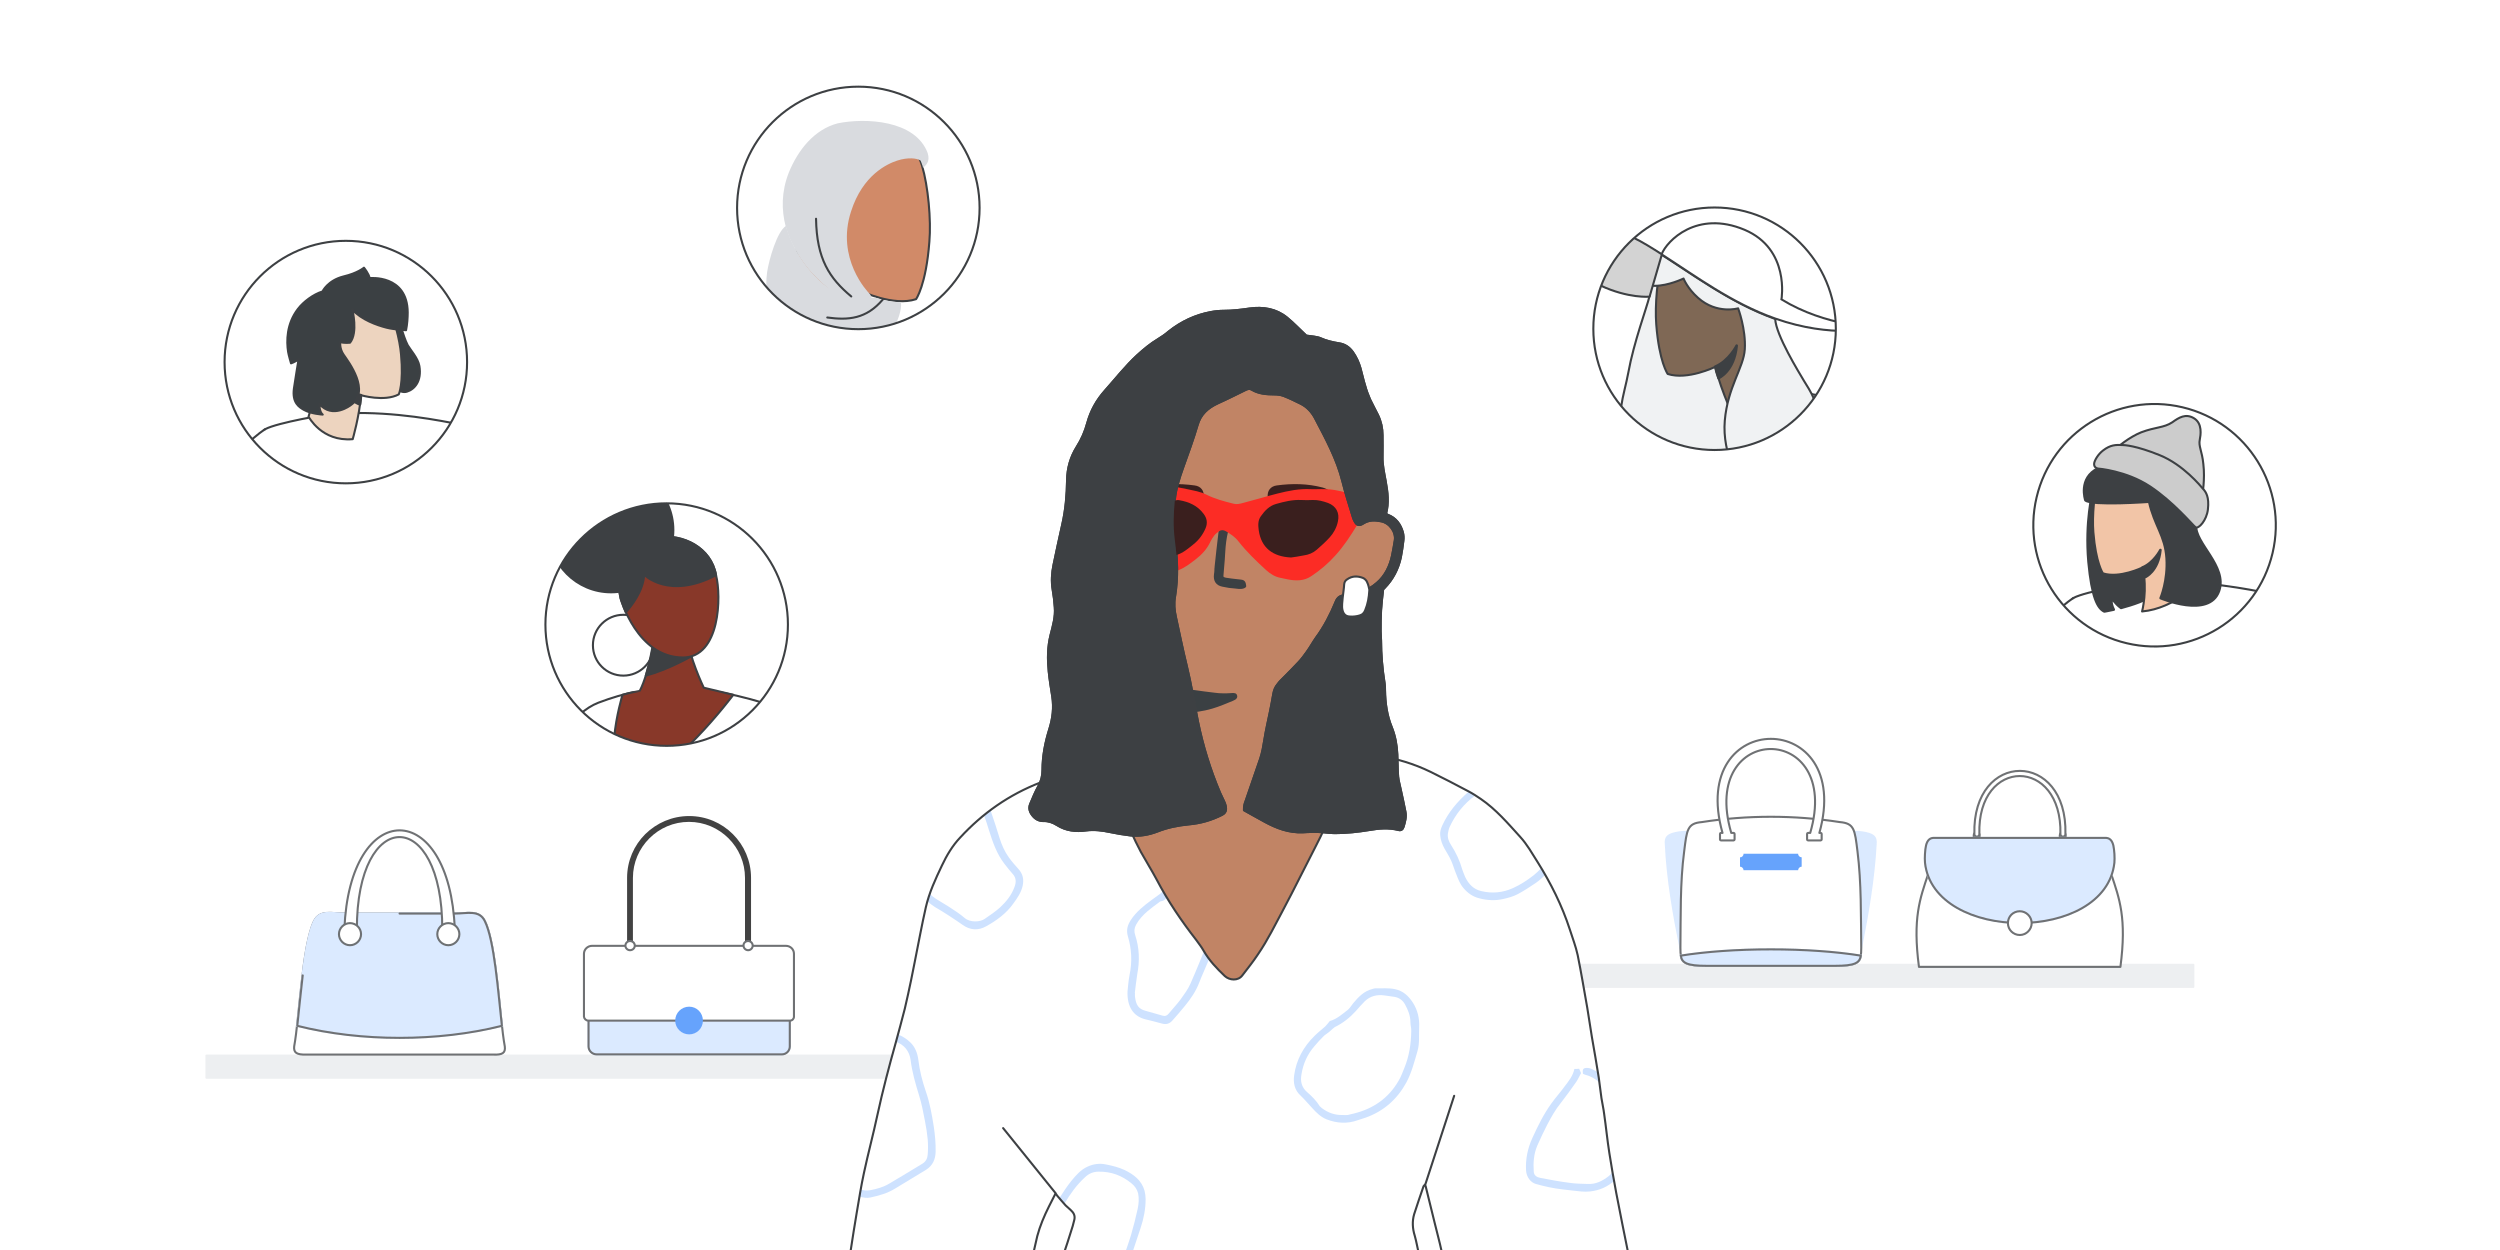 <?xml version="1.0" encoding="utf-8"?>
<!-- Generator: Adobe Illustrator 24.0.0, SVG Export Plug-In . SVG Version: 6.00 Build 0)  -->
<svg version="1.1" id="Layer_1" xmlns="http://www.w3.org/2000/svg" xmlns:xlink="http://www.w3.org/1999/xlink" x="0px" y="0px"
	 viewBox="0 0 1200 600" style="enable-background:new 0 0 1200 600;" xml:space="preserve">
<style type="text/css">
	.st0{fill:#FFFFFF;}
	.st1{opacity:0.74;}
	.st2{fill:#E7E9EC;stroke:#E7E9EC;stroke-linecap:round;stroke-linejoin:round;stroke-miterlimit:10;}
	.st3{fill-rule:evenodd;clip-rule:evenodd;fill:#FFFFFF;stroke:#3D4043;stroke-linecap:round;stroke-linejoin:round;}
	.st4{fill-rule:evenodd;clip-rule:evenodd;fill:#CEE2FF;stroke:#CEE2FF;stroke-miterlimit:10;}
	.st5{fill:none;stroke:#3D4043;stroke-linecap:round;stroke-linejoin:round;}
	
		.st6{fill-rule:evenodd;clip-rule:evenodd;fill:#FFFFFF;stroke:#3B4043;stroke-linecap:round;stroke-linejoin:round;stroke-miterlimit:10;}
	.st7{fill-rule:evenodd;clip-rule:evenodd;fill:#3183FB;}
	.st8{fill:#FFFFFF;stroke:#3D4043;stroke-linecap:round;stroke-linejoin:round;}
	.st9{fill:#CEE2FF;}
	.st10{fill:#C18465;}
	.st11{fill:#3B4043;}
	.st12{fill:#3A1F1E;}
	.st13{fill:#FC2C25;}
	.st14{fill:#3D4043;stroke:#3D4043;stroke-linecap:round;stroke-linejoin:round;stroke-miterlimit:10;}
	.st15{fill:#FFFFFF;stroke:#3D4043;stroke-linecap:round;stroke-miterlimit:10;}
	.st16{clip-path:url(#SVGID_2_);}
	.st17{fill:#FFFFFF;stroke:#3D4043;stroke-linecap:round;stroke-linejoin:round;stroke-miterlimit:10;}
	.st18{fill:none;stroke:#3D4043;stroke-linecap:round;stroke-linejoin:round;stroke-miterlimit:10;}
	.st19{fill:#3D4043;}
	.st20{fill:#3D4043;stroke:#3D4043;stroke-width:1.245;stroke-linecap:round;stroke-linejoin:round;stroke-miterlimit:10;}
	.st21{fill:#F2C5A7;stroke:#3D4043;stroke-linecap:round;stroke-linejoin:round;stroke-miterlimit:10;}
	.st22{fill:none;stroke:#3D4043;stroke-width:1.245;stroke-linecap:round;stroke-linejoin:round;stroke-miterlimit:10;}
	.st23{fill:#CCCCCC;stroke:#3D4043;stroke-linecap:round;stroke-linejoin:round;stroke-miterlimit:10;}
	.st24{clip-path:url(#SVGID_4_);}
	.st25{fill:#F0F2F3;}
	.st26{fill:#7F6855;stroke:#3D4043;stroke-linecap:round;stroke-linejoin:round;stroke-miterlimit:10;}
	.st27{fill:#D3D3D3;stroke:#3D4043;stroke-linecap:round;stroke-linejoin:round;stroke-miterlimit:10;}
	.st28{clip-path:url(#SVGID_6_);}
	.st29{fill:#EDD4BF;stroke:#3D4043;stroke-linecap:round;stroke-linejoin:round;stroke-miterlimit:10;}
	.st30{clip-path:url(#SVGID_8_);}
	.st31{fill:#D18A68;stroke:#3D4043;stroke-linecap:round;stroke-linejoin:round;stroke-miterlimit:10;}
	.st32{fill:#D9DBDF;}
	.st33{clip-path:url(#SVGID_10_);}
	.st34{fill:#883829;stroke:#3D4043;stroke-linecap:round;stroke-linejoin:round;stroke-miterlimit:10;}
</style>
<g>
	<rect x="-17.5" y="-12.5" class="st0" width="1235" height="625"/>
	<g class="st1">
		<rect x="99.1" y="506.7" class="st2" width="345.4" height="10.6"/>
		<g>
			<path class="st3" d="M146.9,506.2c14.9,0,29.9,0,44.9,0c14.9,0,29.9,0,44.9,0c4.5,0.2,6-0.8,5.6-3.9c-2.5-13.5-3.9-48.8-9.6-60.2
				c-2.7-5.5-8.4-3.6-14.2-3.6c-8.8,0-16.4,0-26.7,0s-17.8,0-26.7,0c-5.9,0-11.5-1.9-14.3,3.6c-5.7,11.4-7.1,46.7-9.6,60.2
				C140.9,505.3,142.4,506.3,146.9,506.2L146.9,506.2z"/>
			<path class="st4" d="M240.9,492.4c-1.8-16.3-3.6-41.1-8.2-50.3c-2.7-5.5-8.4-3.6-14.2-3.6c-8.8,0-16.4,0-26.7,0s-17.8,0-26.7,0
				c-5.9,0-11.5-1.9-14.3,3.6c-4.6,9.2-6.4,34-8.2,50.3C173.2,500.1,210.3,500.1,240.9,492.4L240.9,492.4z"/>
			<path class="st5" d="M145.3,468.2c-1,8.3-1.8,17.1-2.6,24.2c30.5,7.7,67.7,7.7,98.2,0l0,0c-1.8-16.3-3.6-41.1-8.2-50.3
				c-2.7-5.5-8.4-3.6-14.2-3.6c-8.8,0-16.4,0-26.7,0"/>
			<path class="st3" d="M171.3,446.2c-2,0-4,0-6,0c2.4-63.5,50.6-63.5,53,0c-2,0-4,0-6,0C212.4,387,171.1,387,171.3,446.2
				L171.3,446.2z"/>
			<path class="st6" d="M168,443.1c2.9,0,5.3,2.4,5.3,5.3s-2.4,5.3-5.3,5.3s-5.3-2.4-5.3-5.3S165.1,443.1,168,443.1L168,443.1z"/>
			<path class="st6" d="M215.2,443.1c2.9,0,5.3,2.4,5.3,5.3s-2.4,5.3-5.3,5.3c-2.9,0-5.3-2.4-5.3-5.3S212.3,443.1,215.2,443.1
				L215.2,443.1z"/>
		</g>
		<g>
			<path class="st4" d="M282.5,459h96.6v43.3c0,2.1-1.7,3.8-3.8,3.8h-88.9c-2.1,0-3.9-1.7-3.9-3.8L282.5,459L282.5,459z"/>
			<path class="st5" d="M282.5,459h96.6v43.3c0,2.1-1.7,3.8-3.8,3.8h-88.9c-2.1,0-3.9-1.7-3.9-3.8L282.5,459L282.5,459z"/>
			<path class="st3" d="M282.4,489.9h96.8c1.1,0,1.9-0.9,1.9-1.9v-30.2c0-2.1-1.7-3.8-3.9-3.8h-93c-2.1,0-3.9,1.7-3.9,3.8V488
				C280.4,489,281.3,489.9,282.4,489.9L282.4,489.9z"/>
			<path class="st7" d="M330.8,483.2c3.7,0,6.6,3,6.6,6.7s-3,6.6-6.6,6.6c-3.7,0-6.7-3-6.7-6.6C324.1,486.2,327.1,483.2,330.8,483.2
				L330.8,483.2z"/>
			<path d="M330.8,391.7c8.2,0,15.6,3.3,21,8.7c5.4,5.4,8.7,12.8,8.7,21v32.5h-2.9v-32.5c0-7.4-3-14.1-7.9-19s-11.6-7.9-19-7.9
				s-14.1,3-19,7.9s-7.9,11.6-7.9,19v32.5H301v-32.5c0-8.2,3.3-15.6,8.7-21C315.2,395,322.6,391.7,330.8,391.7L330.8,391.7z"/>
			<path class="st6" d="M302.4,451.7c1.3,0,2.3,1,2.3,2.2s-1,2.2-2.3,2.2c-1.2,0-2.2-1-2.2-2.2C300.2,452.7,301.2,451.7,302.4,451.7
				L302.4,451.7z"/>
			<path class="st6" d="M359.1,451.7c1.2,0,2.2,1,2.2,2.2s-1,2.2-2.2,2.2s-2.2-1-2.2-2.2C356.8,452.7,357.8,451.7,359.1,451.7
				L359.1,451.7z"/>
		</g>
	</g>
	<g class="st1">
		<rect x="750.6" y="463.1" class="st2" width="302.2" height="10.6"/>
		<g>
			<path class="st4" d="M809.9,399.3c-2.7,0-5.1,0.3-7.2,1c-2.2,0.8-3.4,1.7-3.1,4.9c0.8,16.8,3.7,33.3,7,49.8
				c2.3-3.2,4.5-6.4,6.8-9.6C812.2,430,811.1,414.6,809.9,399.3L809.9,399.3z"/>
			<path class="st4" d="M890,399.3c2.7,0,5.1,0.3,7.2,1c2.2,0.8,3.4,1.7,3.1,4.9c-0.9,16.8-3.8,33.3-7,49.8
				c-2.3-3.2-4.5-6.4-6.8-9.6C887.7,430,888.9,414.6,890,399.3L890,399.3z"/>
			<path class="st3" d="M850,463.6L850,463.6h30.7c12.7,0,12.6-2.4,12.7-8.6c-0.2-15.5,0.1-31.1-1.8-46.3
				c-1.3-10.5-1.5-13.5-8.5-14.1c-21.8-3.4-44.4-3.4-66.2,0c-7,0.6-7.2,3.6-8.5,14.1c-2,15.2-1.6,30.8-1.8,46.3
				c0.1,6.2,0,8.6,12.7,8.6H850z"/>
			<path class="st4" d="M850,463.6L850,463.6h30.7c9.8,0,11.9-1.4,12.5-4.9c-11.9-1.9-26.9-3-43.2-3s-31.3,1.1-43.2,3
				c0.5,3.5,2.8,4.9,12.5,4.9H850z"/>
			<path class="st5" d="M850,463.6L850,463.6h30.7c9.8,0,11.9-1.4,12.5-4.9c-11.9-1.9-26.9-3-43.2-3s-31.3,1.1-43.2,3
				c0.5,3.5,2.8,4.9,12.5,4.9H850z"/>
			<path class="st3" d="M868.9,399.8h-1.1c-0.2,0-0.4,0.2-0.4,0.4v2.8c0,0.2,0.2,0.4,0.4,0.4h6.2c0.2,0,0.4-0.2,0.4-0.4v-2.8
				c0-0.2-0.2-0.4-0.4-0.4h-0.7c16.8-60.2-63.4-60.2-46.5,0H826c-0.2,0-0.4,0.2-0.4,0.4v2.8c0,0.2,0.2,0.4,0.4,0.4h6.2
				c0.2,0,0.4-0.2,0.4-0.4v-2.8c0-0.2-0.2-0.4-0.4-0.4H831C815.3,346.1,884.6,346.1,868.9,399.8L868.9,399.8z"/>
			<path class="st7" d="M836.9,409.8h26.2c0,1,0.8,1.7,1.7,1.7v4.5c-0.9,0-1.7,0.8-1.7,1.7h-26.2c0-0.9-0.8-1.7-1.7-1.7v-4.5
				C836.1,411.6,836.9,410.8,836.9,409.8L836.9,409.8z"/>
		</g>
		<g>
			<path class="st8" d="M948.8,399.5c-0.4,0-0.7,0.1-1,0.4s-0.4,0.6-0.4,1v4.7c0,0.4,0.1,0.7,0.4,1c0.3,0.2,0.6,0.4,1,0.4
				s0.7-0.2,1-0.4c0.3-0.2,0.4-0.6,0.4-1v-4.7c0-0.4-0.1-0.7-0.4-1l0,0C949.6,399.7,949.2,399.5,948.8,399.5L948.8,399.5z"/>
			<path class="st8" d="M990.1,399.5c0.4,0,0.7,0.1,1,0.4s0.4,0.6,0.4,1v4.7c0,0.4-0.1,0.7-0.4,1c-0.2,0.2-0.6,0.4-1,0.4
				s-0.7-0.2-1-0.4c-0.2-0.2-0.4-0.6-0.4-1v-4.7c0-0.4,0.2-0.7,0.4-1l0,0C989.3,399.7,989.7,399.5,990.1,399.5L990.1,399.5z"/>
			<path class="st8" d="M989,400.4c0,0.6,0.5,1.2,1.2,1.2c0.6,0,1.2-0.5,1.2-1.2c1.1-40.5-44.8-40.5-43.7,0c0,0.7,0.6,1.2,1.2,1.2
				c0.7,0,1.2-0.6,1.2-1.2C949,363.2,989.9,363.2,989,400.4L989,400.4z"/>
			<path class="st3" d="M1013.4,419.6c3.9,11.7,7.5,21.1,4.4,44.5c-32.2,0-64.5,0-96.7,0c-3.1-23.4,0.5-32.8,4.4-44.5
				C939.7,446.1,1000.4,446.2,1013.4,419.6L1013.4,419.6z"/>
			<path class="st4" d="M1010.2,402.2c2.4-0.2,3.6,1.2,4.2,3.6c0.5,2.2,0.7,6,0.5,8.3c-4.2,38.7-86.7,38.5-90.9,0
				c-0.2-2.3,0-6.1,0.5-8.3c0.6-2.4,1.8-3.8,4.2-3.6C955.9,402.2,983.1,402.2,1010.2,402.2L1010.2,402.2z"/>
			<path class="st5" d="M1010.2,402.2c2.4-0.2,3.6,1.2,4.2,3.6c0.5,2.2,0.7,6,0.5,8.3c-4.2,38.7-86.7,38.5-90.9,0
				c-0.2-2.3,0-6.1,0.5-8.3c0.6-2.4,1.8-3.8,4.2-3.6C955.9,402.2,983.1,402.2,1010.2,402.2L1010.2,402.2z"/>
			<path class="st3" d="M969.5,437.4c3.1,0,5.7,2.6,5.7,5.7s-2.6,5.7-5.7,5.7s-5.7-2.5-5.7-5.7S966.3,437.4,969.5,437.4L969.5,437.4
				z"/>
		</g>
	</g>
	<g>
		<g>
			<path class="st0" d="M491.8,647.8c3.7-9.2,7.2-18.4,11.5-27.4c4.9-10.3,8.2-21.1,11.6-31.9c0.3-0.9,0.4-1.8,0.7-2.7
				c0.5-1.7,0.1-3.2-1.1-4.4c-0.9-1-2-1.8-3-2.8c-1.3-1.4-2.6-3-3.9-4.5c-0.3-0.3-0.5-0.7-0.9-1.3c-1.1,2.2-2.2,4.3-3.2,6.3
				c-2.3,4.6-4.3,9.3-5.6,14.2c-1.1,4.4-2,8.9-2.9,13.4c-0.5,2.4-0.8,4.8-1.4,7.2c-0.4,1.8-1,2.2-2.8,2.5c-1.4,0.2-2.9,0.4-4.3,0.3
				c-1.8,0-3.6-0.3-5.5-0.3c-6.4,0-12.7-1-18.9-2.6c-5-1.3-10-2.7-15-4c-6.2-1.6-12.5-3-18.8-3.3c-6.5-0.3-13.1-1-19.4,1.1
				c-1.4-1.1-1.6-1.1-1.4-2.4c0.2-1.8,0.6-3.6,0.9-5.4c0.9-5.8,1.8-11.7,2.8-17.5c1.1-6.4,2.1-12.9,3.5-19.3c2-9.4,4.5-18.6,6.5-28
				c2.5-11.5,5.5-22.9,8.7-34.3c1.5-5.5,3-11,4.4-16.5c1.1-4.5,2-9,3-13.6c0.6-2.8,1.1-5.7,1.7-8.5c1.8-8.9,3.4-17.8,5.4-26.6
				c1.6-7,4.6-13.5,7.7-20c2.3-4.9,5.1-9.6,8.8-13.5c10.8-11.7,23.5-20.6,38.5-26.4c3.5-1.3,7.1-2.1,10.9-2.2c2-0.1,4.1-0.5,6.1-0.5
				c3.9-0.2,7.8-0.4,11.6-0.3c2.3,0.1,4.5,0.9,5.9,2.9c1,1.4,1.8,3,2.5,4.6c0.8,1.6,1.4,3.4,2.3,4.9c1.6,2.6,3.4,5,5,7.6
				c5.7,9.3,11.3,18.6,16.9,27.9c1,1.7,2,3.4,3.2,5c5.9,7.9,11.5,15.9,17.8,23.4c3.4,4,6.4,8.5,9.5,12.8c1.4,1.9,2.8,3.8,4.5,5.5
				c0.5-0.6,0.9-1.1,1.3-1.5c3.8-5.1,6.7-10.7,9.8-16.2c2.8-5,5.4-10,8.2-15c3.2-5.8,6.4-11.6,9.6-17.4c2.4-4.5,4.7-9,7-13.6
				c2.8-5.7,5.4-11.6,8.4-17.2c3.8-7.4,7.8-14.6,11.8-21.9c1.3-2.3,2.4-2.9,5.1-2.5c1.6,0.2,3.1,0.6,4.7,0.8
				c8.8,1.4,17.2,3.9,25.2,7.8c6.1,3,12.1,6.1,18.1,9.3c2.1,1.1,4.1,2.4,6,3.7c7.3,5,13,11.7,18.9,18.2c3.3,3.6,5.7,7.9,8.3,12
				c6.4,10.2,11.8,21,15.5,32.4c1.3,4.1,2.9,8.2,3.8,12.4c1.7,8.4,3.1,16.9,4.6,25.3c0.8,4.6,1.4,9.3,2.2,13.9
				c1.1,6.5,2.3,13,3.3,19.5c0.5,3.3,0.8,6.6,1.3,9.9c0.4,2.6,1,5.1,1.3,7.6c0.9,6.2,1.5,12.5,2.5,18.8c1,6.4,2.1,12.7,3.3,19.1
				c1.9,9.9,3.9,19.8,5.9,29.7c0.7,3.5,1.5,7,2.2,10.5s-0.8,5-4.2,4.1c-2.4-0.6-4.8-1.4-7.2-2.2c-2.4-0.7-4.9-0.9-7.4-0.3
				c-3,0.7-6.1,1.4-9.1,1.9c-6.5,0.9-12.9,2.3-19.2,3.9c-3.7,0.9-7.4,1.6-11.3,1.7c-2,0-4.1,0.3-6.1,0.5c-5.4,0.7-10.8,1.5-16.3,2.1
				c-3.3,0.4-5.6-1.1-6.8-4.2c-0.4-1.1-0.8-2.3-1-3.5c-1.1-5.4-2.1-10.7-3.3-16.1c-1-4.7-2.3-9.3-3.4-13.9
				c-1.4-5.8-2.9-11.7-4.3-17.5c0-0.2-0.2-0.3-0.4-0.6c-0.2,0.3-0.5,0.5-0.6,0.7c-1.5,4.5-3.1,8.9-4.5,13.4c-1,3.4-0.8,6.9,0.3,10.4
				c0.4,1.4,0.7,2.8,1,4.2c1.4,6.5,2.6,12.9,4.9,19.2c2.5,6.6,4.6,13.4,8.3,19.5c2.6,4.3,4.5,9,5.9,13.8"/>
		</g>
		<g>
			<path class="st9" d="M669.6,474.8c-3.2-0.7-6.4-0.3-9.5-0.4c-0.4,0-0.9,0.2-1.3,0.3c-4.1,1-6.8,3.9-9.3,6.9c-0.8,1-1.5,2.2-2.4,3
				c-2.8,2.2-5.5,4.6-8.8,5.5c-0.9,1.1-1.5,1.9-2.2,2.6c-1.7,1.5-3.5,2.9-5.1,4.5c-5.3,5.2-8.8,11.5-9.8,18.9
				c-0.5,3.6,0.1,7.1,3.1,9.8c2,1.9,3.7,4,5.6,6c2,2.2,4.1,4.3,6.9,5.4c4.9,1.9,9.9,2.2,14.9,0.4c1.2-0.4,2.5-0.8,3.7-1.2
				c8.8-3.1,15.3-8.9,19.7-17c2.5-4.7,3.8-9.9,5.3-15c1.1-3.8,0.6-7.7,0.8-11.5c0.2-4-0.7-8.1-3-11.7
				C676,477.9,673.4,475.6,669.6,474.8z M674.1,512.6c-0.9,2.1-1.6,4.3-2.8,6.2c-4.8,8.3-12.1,13.4-21.5,15.7
				c-1,0.2-1.9,0.5-2.9,0.7c-0.8,0.1-1.7,0-2.5,0c-3.7,0.1-7-1.1-9.9-3.3c-0.4-0.3-0.7-0.6-1-0.9c-1.6-2.6-3.8-4.8-6.1-6.8
				c-2.7-2.3-3.3-5.3-2.7-8.5c0.8-5,2.8-9.6,6.2-13.5c1.4-1.7,2.9-3.3,4.5-4.9c0.7-0.7,1.7-1.2,2.5-1.9c0.6-0.5,1.2-1.1,1.8-1.6
				c0.3-0.3,0.7-0.6,1-0.8c3.9-1.9,7.2-4.5,10.1-7.7c1.4-1.6,2.8-3.2,4.3-4.7c2.6-2.5,5.8-3.3,9.4-2.8c1.6,0.3,3.3,0.4,4.9,0.7
				c2.2,0.4,3.9,1.6,5,3.6c1.5,2.7,2.6,5.5,2.6,8.6c0,1.4,0.5,2.9,0.4,4.3C677.3,501.1,676.4,507,674.1,512.6z"/>
			<path class="st9" d="M761.7,512.6c-1.8,0-2.2,0.7-1.9,2.8c0.4,0.2,0.8,0.4,1.2,0.5c2.7,0.7,4.9,2,6.8,3.8
				c-0.1-0.7-0.2-1.4-0.3-2.1c-0.2-1-0.3-2-0.5-2.9c-0.8-0.5-1.7-1-2.6-1.4C763.5,512.8,762.5,512.6,761.7,512.6z"/>
			<path class="st9" d="M692.3,396.2c-0.7,1.6-1.2,3.1-1,4.8c0.2,2.3,1,4.4,2.1,6.4c1.1,1.9,2.3,3.8,3.2,5.8
				c0.9,2.1,1.5,4.3,2.4,6.4c0.9,2.3,1.7,4.6,3.4,6.6c2.1,2.5,4.5,4.2,7.7,5c3.8,1,7.7,1.2,11.5,0.3c2.3-0.5,4.8-1.2,6.9-2.3
				c3-1.6,5.9-3.5,8.7-5.4c1.7-1.2,3.2-2.5,4.5-3.9c-0.6-1.1-1.2-2.1-1.9-3.2c-1.1,1.2-2.3,2.3-3.6,3.4c-3.1,2.4-6.4,4.6-10,6.2
				c-4.9,2.2-10,2.7-15.3,1.4c-3.7-0.9-6-3.4-7.6-6.7c-0.5-1.2-1-2.4-1.4-3.6c-1.2-4.2-3-8.1-5.4-11.8c-1.1-1.7-1.8-3.5-1.5-5.6
				c0.2-1,0.4-2.1,0.8-3c2.8-6.1,6.9-11.2,12.3-15.2c-1-0.6-2-1.3-3.1-1.8c-0.1,0.1-0.2,0.2-0.4,0.3
				C699.5,384.8,695.2,389.9,692.3,396.2z"/>
			<path class="st9" d="M558.2,427.7c-0.3,0.5-0.8,0.9-1.3,1.3c-1.3,1-2.7,1.9-4,2.9c-3.8,2.8-7.5,5.7-10.1,9.7
				c-1.6,2.5-2.3,4.8-1.4,7.9c1.8,6,2.1,12.2,0.8,18.4c-0.6,3.1-0.8,6.3-1,8.1c-0.2,7.3,2.8,11.7,8.3,13.2c2.7,0.7,5.5,1.3,8.2,2.1
				c2.1,0.6,3.7,0.1,5.1-1.5c2-2.3,4-4.5,5.9-6.9c2.8-3.4,5.3-7,6.9-11.2c1.2-3.2,2.7-6.3,4-9.5c1.4-3.6,2.9-7.2,4.2-10.8
				c-0.7-0.9-1.4-1.7-2.1-2.6c-0.2-0.2-0.3-0.4-0.5-0.7c-0.2,0.7-0.4,1.4-0.7,2c-2.9,7.4-5.9,14.8-9.1,22.1c-1.2,2.7-3,5.1-4.7,7.5
				c-1.8,2.4-3.8,4.5-5.7,6.8c-0.8,1-1.7,1.4-3,1c-2.7-0.8-5.4-1.5-8.1-2.3c-3.5-0.9-4.6-2.9-5.1-6.7c-0.1-0.6,0-1.2,0-1.8h-0.1
				c0.4-3.1,0.7-6.2,1.2-9.2c1.2-6.3,1-12.5-1-18.6c-0.6-1.8-0.5-3.3,0.4-5c1.4-2.6,3.4-4.7,5.6-6.6c1.8-1.5,3.7-2.9,5.6-4.3
				c0.2-0.2,0.5-0.4,0.8-0.4c1.8-0.2,2.6-1.6,3.6-2.9c1.1-1.4,2.4-2.6,3.8-3.4c-0.2-0.3-0.5-0.7-0.7-1c-0.5-0.6-0.9-1.3-1.3-2
				C560.9,424.6,559.4,425.9,558.2,427.7z"/>
			<path class="st9" d="M772.1,564.6c-3,2.3-6.1,3.9-10,3.7c-2.8-0.1-5.6-0.1-8.4-0.5c-4.8-0.6-9.6-1.5-14.3-2.4
				c-1.6-0.3-3.1-1.1-3.2-3c-0.3-4.3,0-8.5,1.7-12.5c1.5-3.4,3.1-6.8,4.8-10.1c1.9-3.6,3.9-7.2,6.5-10.4c2.6-3.3,5-6.7,7.4-10.1
				c0.9-1.3,1.5-2.8,2.3-4.2c-0.3-0.7-0.6-1.4-0.9-2.1c-0.8,0.1-1.5,0.1-2.3,0.1c-0.7,3.4-2.8,5.9-4.7,8.4c-2,2.8-4.3,5.3-6.3,8.1
				c-3.7,5.1-6.5,10.8-9.1,16.5c-2.3,5-3.4,10.2-3.1,15.7c0.2,3.2,2.2,5.8,4.7,6.5c4.2,1.2,8.4,2.1,12.7,2.6
				c1.7,0.2,3.5,0.4,5.2,0.6c2.7,0.3,5.3,0.7,8.1,0.4c4.7-0.5,8.5-2.3,11.6-5.1c-0.3-1.4-0.5-2.7-0.7-4.1
				C773.4,563.5,772.8,564,772.1,564.6z"/>
			<path class="st9" d="M502.9,648.6c4.1,1.2,8.4,1.5,12.6,0.6c3.7-0.8,7-2.5,10-4.8c2.6-1.9,4.8-4.2,6.7-6.8c1.7-2.4,3.2-5,4.6-7.6
				c2.3-4.4,2.9-9.2,3.3-14.1c0.3-3.7,1-7.4,2.2-10.9c1.7-5.2,3.5-10.4,5.2-15.6c1.5-4.5,2.4-9.1,2.4-13.8c0-1.3-0.2-2.7-0.5-4
				c-1.4-5.1-5.3-7.9-9.6-10c-2.8-1.3-6-2.1-9.1-2.7c-2.9-0.6-5.9-0.2-8.7,1.1c-3.3,1.5-5.6,4.2-7.8,6.9c-2.1,2.6-3.9,5.4-5.7,8.2
				c0.8,0.9,1.6,1.8,2.4,2.7c2.8-4.7,5.9-9.1,10-12.8c1.8-1.7,3.9-2.6,6.4-2.6c6-0.1,11.2,1.8,15.8,5.6c1.5,1.2,2.7,2.8,3.2,4.8
				c0.5,2.5,0.3,5-0.2,7.4c-0.9,4.2-2,8.4-3.2,12.6c-1.3,4.3-2.9,8.5-4.2,12.8c-1.1,3.5-1.9,7-2,10.7c-0.1,2-0.2,4.1-0.7,6.1
				c-1.6,6.9-5.2,12.8-10.3,17.6c-3,2.8-6.5,5.1-10.7,5.7c-2.6,0.3-5.3,0.6-7.9,0.3c-4-0.3-6.9-2.3-8.5-6.3c-0.6-1.6-1-3.2-1.3-4.8
				c-0.7,1.7-1.4,3.5-2.1,5.2c0,0.1,0,0.1,0.1,0.2C496.1,644.3,498.7,647.3,502.9,648.6z"/>
			<path class="st9" d="M417.8,574.8c4.1-0.9,8.1-2,11.7-4.2c5-3.1,10-6,15-9.1c3.2-2,4.5-5,4.6-8.6c0.1-4.1-0.3-8.2-0.9-12.2
				c-0.9-5.7-1.9-11.4-3.8-16.8c-1.7-5-3-10-3.6-15.2c-0.4-3.2-1.6-6.3-4-8.5c-1.8-1.7-3.8-2.9-5.9-3.7c-0.3,1.2-0.6,2.3-1,3.5
				c4.1,1.4,6.6,4.5,7.2,8.8c0.7,5.8,2.3,11.3,4,16.8c1.3,4.1,2.1,8.4,2.9,12.6c0.6,2.9,1,5.8,1.3,8.7c0.2,2.4,0.2,4.9,0,7.3
				c-0.1,1.8-0.9,3.4-2.6,4.4c-5.3,3.2-10.5,6.4-15.8,9.5c-2.8,1.7-6,2.6-9.2,3.2c-1.8,0.3-3.4,0.2-4.7-0.5
				c-0.2,1.2-0.4,2.3-0.6,3.5C414.3,574.9,416.2,575.2,417.8,574.8z"/>
			<path class="st9" d="M462,443.9c3.6,2.6,7.5,2.9,11.4,0.7c5-2.8,9.6-6.1,13-10.9c1.9-2.6,3.8-5.3,4.5-8.6c0.6-3,0.1-5.5-1.9-7.8
				c-1.7-1.9-3.3-3.7-4.8-5.8c-2-2.8-3.4-6-4.4-9.2c-1.4-4.5-2.8-9-4.4-13.5c-1,0.8-2.1,1.6-3.1,2.4c0.8,2.4,1.7,4.8,2.4,7.3
				c1.8,5.7,3.7,11.3,7.4,16.1c1.3,1.7,2.6,3.3,4,4.9c1.8,2,1.7,4.1,0.8,6.4c-1.4,3.8-3.9,6.9-6.8,9.6c-2.3,2.1-4.9,3.8-7.5,5.6
				c-2.1,1.5-7,1.8-9.6-0.5c-2.3-2-5-3.7-7.6-5.4c-2-1.3-4.2-2.5-6.2-3.8c-1.1-0.7-2.1-1.5-2.9-2.4c-0.4,1.2-0.8,2.4-1.2,3.6
				c1.2,1,2.4,2,3.7,2.8C453.3,438,457.7,440.9,462,443.9z"/>
		</g>
		<g>
			<path class="st5" d="M491.8,647.8c3.7-9.2,7.2-18.4,11.5-27.4c4.9-10.3,8.2-21.1,11.6-31.9c0.3-0.9,0.4-1.8,0.7-2.7
				c0.5-1.7,0.1-3.2-1.1-4.4c-0.9-1-2-1.8-3-2.8c-1.3-1.4-2.6-3-3.9-4.5c-0.3-0.3-0.5-0.7-0.9-1.3c-1.1,2.2-2.2,4.3-3.2,6.3
				c-2.3,4.6-4.3,9.3-5.6,14.2c-1.1,4.4-2,8.9-2.9,13.4c-0.5,2.4-0.8,4.8-1.4,7.2c-0.4,1.8-1,2.2-2.8,2.5c-1.4,0.2-2.9,0.4-4.3,0.3
				c-1.8,0-3.6-0.3-5.5-0.3c-6.4,0-12.7-1-18.9-2.6c-5-1.3-10-2.7-15-4c-6.2-1.6-12.5-3-18.8-3.3c-6.5-0.3-13.1-1-19.4,1.1
				c-1.4-1.1-1.6-1.1-1.4-2.4c0.2-1.8,0.6-3.6,0.9-5.4c0.9-5.8,1.8-11.7,2.8-17.5c1.1-6.4,2.1-12.9,3.5-19.3c2-9.4,4.5-18.6,6.5-28
				c2.5-11.5,5.5-22.9,8.7-34.3c1.5-5.5,3-11,4.4-16.5c1.1-4.5,2-9,3-13.6c0.6-2.8,1.1-5.7,1.7-8.5c1.8-8.9,3.4-17.8,5.4-26.6
				c1.6-7,4.6-13.5,7.7-20c2.3-4.9,5.1-9.6,8.8-13.5c10.8-11.7,23.5-20.6,38.5-26.4c3.5-1.3,7.1-2.1,10.9-2.2c2-0.1,4.1-0.5,6.1-0.5
				c3.9-0.2,7.8-0.4,11.6-0.3c2.3,0.1,4.5,0.9,5.9,2.9c1,1.4,1.8,3,2.5,4.6c0.8,1.6,1.4,3.4,2.3,4.9c1.6,2.6,3.4,5,5,7.6
				c5.7,9.3,11.3,18.6,16.9,27.9c1,1.7,2,3.4,3.2,5c5.9,7.9,11.5,15.9,17.8,23.4c3.4,4,6.4,8.5,9.5,12.8c1.4,1.9,2.8,3.8,4.5,5.5
				c0.5-0.6,0.9-1.1,1.3-1.5c3.8-5.1,6.7-10.7,9.8-16.2c2.8-5,5.4-10,8.2-15c3.2-5.8,6.4-11.6,9.6-17.4c2.4-4.5,4.7-9,7-13.6
				c2.8-5.7,5.4-11.6,8.4-17.2c3.8-7.4,7.8-14.6,11.8-21.9c1.3-2.3,2.4-2.9,5.1-2.5c1.6,0.2,3.1,0.6,4.7,0.8
				c8.8,1.4,17.2,3.9,25.2,7.8c6.1,3,12.1,6.1,18.1,9.3c2.1,1.1,4.1,2.4,6,3.7c7.3,5,13,11.7,18.9,18.2c3.3,3.6,5.7,7.9,8.3,12
				c6.4,10.2,11.8,21,15.5,32.4c1.3,4.1,2.9,8.2,3.8,12.4c1.7,8.4,3.1,16.9,4.6,25.3c0.8,4.6,1.4,9.3,2.2,13.9
				c1.1,6.5,2.3,13,3.3,19.5c0.5,3.3,0.8,6.6,1.3,9.9c0.4,2.6,1,5.1,1.3,7.6c0.9,6.2,1.5,12.5,2.5,18.8c1,6.4,2.1,12.7,3.3,19.1
				c1.9,9.9,3.9,19.8,5.9,29.7c0.7,3.5,1.5,7,2.2,10.5s-0.8,5-4.2,4.1c-2.4-0.6-4.8-1.4-7.2-2.2c-2.4-0.7-4.9-0.9-7.4-0.3
				c-3,0.7-6.1,1.4-9.1,1.9c-6.5,0.9-12.9,2.3-19.2,3.9c-3.7,0.9-7.4,1.6-11.3,1.7c-2,0-4.1,0.3-6.1,0.5c-5.4,0.7-10.8,1.5-16.3,2.1
				c-3.3,0.4-5.6-1.1-6.8-4.2c-0.4-1.1-0.8-2.3-1-3.5c-1.1-5.4-2.1-10.7-3.3-16.1c-1-4.7-2.3-9.3-3.4-13.9
				c-1.4-5.8-2.9-11.7-4.3-17.5c0-0.2-0.2-0.3-0.4-0.6c-0.2,0.3-0.5,0.5-0.6,0.7c-1.5,4.5-3.1,8.9-4.5,13.4c-1,3.4-0.8,6.9,0.3,10.4
				c0.4,1.4,0.7,2.8,1,4.2c1.4,6.5,2.6,12.9,4.9,19.2c2.5,6.6,4.6,13.4,8.3,19.5c2.6,4.3,4.5,9,5.9,13.8"/>
		</g>
		<path class="st10" d="M651.9,249.8c1.9-0.7,3.4-1.2,5-1.8c6.9-3,13,3.5,13.2,9.1c0.2,7.8-1.9,14.9-6.6,21.1
			c-0.5,0.7-1.2,1.4-1.9,1.9c-5,3.5-10.2,6.3-16.6,6.1c-0.2,0-0.4,0.1-0.8,0.2c-0.2,0.5-0.5,1.1-0.7,1.8
			c-2.2,7.8-6.2,14.7-10.4,21.5c-2.4,3.9-5.5,7.2-8.8,10.4c-2.8,2.6-5.4,5.4-7.8,8.3c-1.1,1.4-2,3.1-2.5,4.8
			c-1,3.4-1.7,6.9-2.5,10.4c-1.3,5.6-2.6,11.2-3.9,16.9c-1.1,5.1-2.1,10.3-3.2,15.4c-0.1,0.3,0,0.6,0.1,1.1c1.3-0.1,2.4-0.3,3.6-0.4
			c1.8-0.2,3.6-0.4,5.4-0.4c2.4-0.1,4.9-0.2,7.3,0c4.4,0.4,8.8,0.8,13.1,1.5c3,0.5,5.5,1.9,6.2,5.3c0.4,1.7-0.2,3.2-0.6,4.7
			c-1.9,6.5-4.9,12.5-7.9,18.4c-3.9,7.6-7.7,15.2-11.6,22.8c-3.2,6.1-6.4,12.3-9.7,18.4c-2,3.7-4.1,7.3-6.5,10.8
			c-2.3,3.5-4.9,6.7-7.5,10.1c-2,2.7-6.1,2.4-8.4,0.3c-3.9-3.7-7.5-7.5-10.2-12.2c-1-1.8-2.3-3.4-3.5-5.1c-7.1-9.1-13.6-18.7-19-29
			c-2.4-4.5-5.1-8.8-7.6-13.3c-1.7-3.2-3.3-6.5-4.8-9.9c-1-2.2-0.8-4.5,0.4-6.6c1.3-2.3,2.7-4.6,4.2-6.7c3.3-4.7,6.8-9.3,10.2-14
			c1.5-2.1,3-4.2,4.5-6.3c2.5-3.6,4.3-7.6,4.9-11.9c0.5-3.6,0.9-7.2,1-10.9c0.1-3.5-0.2-7-0.4-10.5c-0.1-0.9-0.4-1.8-0.6-2.7
			c-0.9-3.2-1.9-6.4-2.9-9.6c-1.3-4.5-2.8-9-3.9-13.6c-0.9-3.8-1.3-7.6-1.8-11.5c-0.3-2-0.5-4.1-0.4-6.1c0.2-4.3,0.6-8.6,1-12.9
			c0.2-2.6,0.8-5.3,0.7-7.9c-0.2-5.2,0.7-10.3,1.7-15.4c0.4-2.2,0.5-4.5,0.7-6.8c0.2-2.1,0.5-4.2,0.8-6.3c0.6-4.3,1.4-8.5,2-12.8
			c0.5-3.6,0.8-7.2,2.2-10.7c1.8-4.6,3.3-9.3,5.3-13.8c1.7-3.8,4.1-7.1,7.9-9.2c4-2.3,7.9-4.9,11.9-7.2c2.9-1.6,5.9-2.1,9.2-1.3
			c2.5,0.6,5.1,0.8,7.6,1.3c3.2,0.6,6.3,1.4,9.5,2.1c0.7,0.2,1.5,0.2,2.3,0.2c2.1-0.2,4,0.6,5.5,1.9c3,2.9,6.3,5.5,8.4,9.2
			c0.9,1.5,1.7,3.1,2.3,4.7c2.7,7.1,5.5,14.2,7.9,21.4c2.2,6.3,3.9,12.8,5.8,19.2C651.3,246,651.5,247.8,651.9,249.8z"/>
		<path class="st5" d="M651.9,249.8c1.9-0.7,3.4-1.2,5-1.8c6.9-3,13,3.5,13.2,9.1c0.2,7.8-1.9,14.9-6.6,21.1
			c-0.5,0.7-1.2,1.4-1.9,1.9c-5,3.5-10.2,6.3-16.6,6.1c-0.2,0-0.4,0.1-0.8,0.2c-0.2,0.5-0.5,1.1-0.7,1.8
			c-2.2,7.8-6.2,14.7-10.4,21.5c-2.4,3.9-5.5,7.2-8.8,10.4c-2.8,2.6-5.4,5.4-7.8,8.3c-1.1,1.4-2,3.1-2.5,4.8
			c-1,3.4-1.7,6.9-2.5,10.4c-1.3,5.6-2.6,11.2-3.9,16.9c-1.1,5.1-2.1,10.3-3.2,15.4c-0.1,0.3,0,0.6,0.1,1.1c1.3-0.1,2.4-0.3,3.6-0.4
			c1.8-0.2,3.6-0.4,5.4-0.4c2.4-0.1,4.9-0.2,7.3,0c4.4,0.4,8.8,0.8,13.1,1.5c3,0.5,5.5,1.9,6.2,5.3c0.4,1.7-0.2,3.2-0.6,4.7
			c-1.9,6.5-4.9,12.5-7.9,18.4c-3.9,7.6-7.7,15.2-11.6,22.8c-3.2,6.1-6.4,12.3-9.7,18.4c-2,3.7-4.1,7.3-6.5,10.8
			c-2.3,3.5-4.9,6.7-7.5,10.1c-2,2.7-6.1,2.4-8.4,0.3c-3.9-3.7-7.5-7.5-10.2-12.2c-1-1.8-2.3-3.4-3.5-5.1c-7.1-9.1-13.6-18.7-19-29
			c-2.4-4.5-5.1-8.8-7.6-13.3c-1.7-3.2-3.3-6.5-4.8-9.9c-1-2.2-0.8-4.5,0.4-6.6c1.3-2.3,2.7-4.6,4.2-6.7c3.3-4.7,6.8-9.3,10.2-14
			c1.5-2.1,3-4.2,4.5-6.3c2.5-3.6,4.3-7.6,4.9-11.9c0.5-3.6,0.9-7.2,1-10.9c0.1-3.5-0.2-7-0.4-10.5c-0.1-0.9-0.4-1.8-0.6-2.7
			c-0.9-3.2-1.9-6.4-2.9-9.6c-1.3-4.5-2.8-9-3.9-13.6c-0.9-3.8-1.3-7.6-1.8-11.5c-0.3-2-0.5-4.1-0.4-6.1c0.2-4.3,0.6-8.6,1-12.9
			c0.2-2.6,0.8-5.3,0.7-7.9c-0.2-5.2,0.7-10.3,1.7-15.4c0.4-2.2,0.5-4.5,0.7-6.8c0.2-2.1,0.5-4.2,0.8-6.3c0.6-4.3,1.4-8.5,2-12.8
			c0.5-3.6,0.8-7.2,2.2-10.7c1.8-4.6,3.3-9.3,5.3-13.8c1.7-3.8,4.1-7.1,7.9-9.2c4-2.3,7.9-4.9,11.9-7.2c2.9-1.6,5.9-2.1,9.2-1.3
			c2.5,0.6,5.1,0.8,7.6,1.3c3.2,0.6,6.3,1.4,9.5,2.1c0.7,0.2,1.5,0.2,2.3,0.2c2.1-0.2,4,0.6,5.5,1.9c3,2.9,6.3,5.5,8.4,9.2
			c0.9,1.5,1.7,3.1,2.3,4.7c2.7,7.1,5.5,14.2,7.9,21.4c2.2,6.3,3.9,12.8,5.8,19.2C651.3,246,651.5,247.8,651.9,249.8z"/>
		<path class="st11" d="M595.6,278.2c-0.6-0.1-1.2-0.1-1.8-0.2c-0.9-0.1-1.8-0.2-2.6-0.3c-0.5-0.1-1-0.1-1.4-0.2
			c-0.9-0.1-1.8-0.2-2.5-0.6c0-0.1,0-0.1,0-0.2c0-0.4-0.1-0.7,0-0.9c0.1-1.2,0.2-2.5,0.3-3.7c0.2-2.2,0.4-4.5,0.5-6.8
			c0.2-3.7,0.6-7,1.4-10.2c0.1-0.4,0.2-0.9,0-1.5c-0.4-0.9-0.8-1.8-1.6-1.8c-0.7,0-1.7,0.4-2.2,1.1c-0.4,0.6-0.7,1.4-0.8,2.4
			c-0.7,5.6-1.3,11.2-1.9,16.8v0.2c-0.1,0.5-0.1,1-0.1,1.5c0,0.6-0.1,1.2-0.2,1.9c-0.4,3.2,1,5.3,4,5.9c2.2,0.5,4.3,0.8,6.2,0.9
			c0.3,0,0.6,0.1,0.9,0.1c0.5,0.1,1,0.1,1.6,0.1c0.9,0,1.7-0.2,2.3-0.6c0.3-0.2,0.4-0.4,0.5-0.7C598,279.6,597.7,278.4,595.6,278.2z
			"/>
		<path class="st12" d="M630,238.5c-4.8-0.1-10.2,0.3-15.5,1.3c-1.4,0.3-2.8,0.4-4.2,0.5c-1.1,0.1-1.7-0.4-1.8-1.6
			c-0.3-3.1,1.3-5.3,4.4-5.7c7.4-1,14.7-0.9,21.9,1c1.2,0.3,2.3,0.9,3.3,1.5c0.7,0.4,1.1,1.1,0.8,1.9c-0.3,0.9-0.9,1.1-1.8,1.1
			C635,238.5,632.8,238.5,630,238.5z"/>
		<path class="st12" d="M556.3,238.5c4.8-0.1,10.2,0.3,15.5,1.3c1.4,0.3,2.8,0.4,4.2,0.5c1.1,0.1,1.7-0.4,1.8-1.6
			c0.3-3.1-1.3-5.3-4.4-5.7c-7.4-1-14.7-0.9-21.9,1c-1.2,0.3-2.3,0.9-3.3,1.5c-0.7,0.4-1.1,1.1-0.8,1.9c0.3,0.9,0.9,1.1,1.8,1.1
			C551.3,238.5,553.5,238.5,556.3,238.5z"/>
		<path class="st13" d="M607.8,273.7c2,1.8,4.2,3.2,7,3.7c1.1,0.2,2.2,0.5,3.3,0.7c4,0.8,7.9,0.8,11.4-1.6c4.2-2.8,8-6,11.4-9.8
			c4.2-4.6,7.5-9.7,10.7-15c-0.5-0.3-1-0.9-1.4-1.7c-0.3-0.5-0.5-1.1-0.7-1.7c-1.2-4-2.5-8-3.7-12c-1.7-0.4-3.5-0.8-5.2-1.1
			c-1.6-0.3-3.2-0.4-4.8-0.4c-2.2-0.1-4.4,0.1-6.6,0c-5.5-0.3-10.8,0.8-16,2.1c-5.5,1.4-11,3.1-16.5,4.5c-1.4,0.4-3.1,0.8-4.5,0.4
			c-4.5-1.1-9-2.3-13.2-4.4c-1.4-0.7-2.9-1.2-4.5-1.6c-2.9-0.7-5.8-1.2-8.7-1.8c-0.3-0.1-0.7-0.1-1-0.2c-0.5,2.1-0.9,4.2-1.1,6.3
			c-0.6,6.3-0.9,12.6,0,18.9c0.7,5,1.1,10,1.1,15c0.2-0.1,0.4-0.1,0.6-0.2c3.2-1.2,5.8-3.2,8.5-5.3c3-2.3,5.5-5,7.1-8.5
			c0.5-1,1.1-2,1.8-2.9c0.6-0.8,1.4-1.4,2.2-2c1.1-0.8,2.2-0.8,3.4-0.1c2.2,1.3,4.4,2.7,6,4.8C598.5,265,603.1,269.4,607.8,273.7z"
			/>
		<path class="st11" d="M561.9,341.3c0.6-1.3,1.9-1.3,2.9-1.5c1.1-0.8,2-1.6,3.1-2.4c0-0.6-0.1-1.4-0.1-2.2c-1.5-1.2-4-1.7-3.1-4.8
			c1.2,0,2.4-0.2,3.5,0c1.7,0.2,3.3,0.6,4.9,0.8c3.3,0.5,6.6,0.9,9.9,1.3c1.4,0.2,2.7,0.3,4.1,0.3c1.2,0,2.4,0,3.6-0.1
			c1.9-0.2,2.8,0,3.1,1.1c0.3,1-0.2,1.9-2,2.6c-3.2,1.3-6.4,2.7-9.8,3.7c-4.7,1.4-9.6,2-14.6,2.3c-1.3,0.1-2.6,0.3-3.8,0.4
			C562.7,342.9,562,342.4,561.9,341.3z"/>
		<path class="st14" d="M665.3,246.6c0.4,0.3,0.6,0.4,0.8,0.5c4,1.5,6.2,4.6,7.3,8.5c0.3,1.3,0.4,2.7,0.2,4
			c-0.3,2.6-0.7,5.3-1.2,7.9c-1.2,5.6-3.8,10.6-7.8,14.7c-0.3,0.3-0.6,0.7-0.7,0.7c-0.4,3.6-0.8,6.8-1,10.1c-0.2,3.3-0.2,6.7-0.2,10
			c0,1.4,0.2,2.9,0.2,4.3c0,6.9,0.6,13.8,1.7,20.7c0.2,1.1,0.2,2.3,0.2,3.4c0.1,6,0.9,12,3.2,17.6c1.7,4.2,2.5,8.6,2.7,13.1
			c0.2,3.6,0.1,7.1,0.4,10.7c0.2,2,0.8,4,1.2,6c0.8,3.6,1.6,7.3,2.3,10.9c0.5,2.5-0.2,4.8-0.9,7.2c-0.4,1.3-1.3,1.8-2.4,1.5
			c-4.7-1.2-9.4-0.8-14,0c-5.5,0.9-11,1.5-16.6,1.5c-1.8,0-3.6-0.2-5.5-0.4c-3.3-0.3-6.5-0.2-9.8,0c-6.8,0.3-12.8-2-18.6-5.2
			c-1.9-1-3.7-2-5.6-3.1c-1.3-0.7-2.6-1.5-4.1-2.3c0-0.9,0-1.7,0.2-2.5c0.1-0.7,0.4-1.3,0.6-1.9c2.3-6.8,4.7-13.5,7-20.3
			c1-3,1.5-6,2-9.1c0.7-4.6,1.8-9.1,2.7-13.6c0.6-2.8,1.1-5.7,1.6-8.5c0.3-1.7,0.9-3.2,2-4.5c0.5-0.7,1-1.3,1.6-1.9
			c2.9-2.9,5.8-5.8,8.6-8.8c1.4-1.5,2.6-3.1,3.8-4.8c1.6-2.2,2.9-4.6,4.5-6.9c3.9-5.3,6.9-11.1,9.4-17.2c0.9-2.3,2.3-3.1,4.6-3.2
			c5.8-0.1,10.9-2.2,15.2-5.9c4-3.4,6.2-8.1,7.3-13.1c0.5-2.4,0.9-4.8,1.3-7.2c0.7-4.1-2.4-8.5-6.6-9.3c-3-0.6-5.8-0.7-8.6,1.1
			c-2,1.3-3.2,0.8-4.2-1.3c-0.3-0.5-0.5-1.1-0.7-1.7c-1.7-5.7-3.6-11.3-5-17.1c-2.7-10.9-8.1-20.7-13.2-30.5c-1.6-3-3.9-5.5-7-7
			c-2.6-1.3-5.3-2.6-8.1-3.7c-1.4-0.5-3-0.7-4.5-0.7c-3.8,0-7.5-0.3-10.8-2.3c-1-0.6-1.9-0.3-2.8,0.1c-1.9,0.9-3.8,1.9-5.7,2.8
			c-2.6,1.3-5.2,2.5-7.8,3.7c-4.7,2.2-8.2,5.2-9.7,10.5c-2,6.8-4.5,13.6-6.9,20.3c-1.8,5.1-3.5,10.2-4,15.6
			c-0.6,6.3-0.9,12.6,0,18.9c1.3,9.1,1.6,18.3,0.1,27.5c-0.6,3.3-0.3,6.5,0.4,9.7c1.7,7.8,3.3,15.6,5.2,23.4
			c2.2,8.9,3.6,17.9,5.4,26.8c2.4,11.7,5.9,23.1,10.6,34.2c0.7,1.7,1.7,3.4,2.4,5.2c0.3,0.8,0.5,1.7,0.5,2.6c0,1.3-0.7,2.2-1.9,2.8
			c-5.1,2.6-10.4,4.1-16.1,4.6c-5.1,0.5-10.1,1.5-14.9,3.4c-4.2,1.6-8.5,2.4-13,1.9c-3.2-0.4-6.5-0.9-9.7-1.6
			c-3.8-0.8-7.6-1.3-11.5-0.8c-4.9,0.7-9.7,0.2-14.1-2.6c-1.9-1.2-4.1-2-6.5-1.9c-2.1,0-3.8-0.9-5.1-2.5c-1.4-1.7-2.1-3.6-1.2-5.7
			c1.2-2.9,2.4-5.8,3.9-8.5c1.4-2.5,2-5.1,2-7.8c0-6.8,1.3-13.3,3.3-19.7c1.6-5.1,2.2-10.2,1.4-15.5c-0.6-4-1.3-7.9-1.7-12
			c-0.6-5.9-0.6-11.8,0.9-17.7c1.1-4.3,2.4-8.7,2-13.2c-0.2-2.8-0.5-5.6-1-8.4c-0.7-4.1-0.4-8.1,0.4-12c1.3-6.5,2.8-12.9,4.2-19.4
			c1.6-7,2.2-14.1,2.3-21.3c0.1-5.7,1.6-11,4.6-15.8c2.3-3.6,4-7.5,5.1-11.6c1.6-5.8,4.4-10.9,8.5-15.5c5.2-5.8,9.9-11.9,15.7-17.2
			c3-2.7,6.1-5.3,9.6-7.4c1.8-1.1,3.6-2.3,5.2-3.7c6-4.8,12.8-8,20.3-9.4c2.1-0.4,4.2-0.6,6.3-0.6c4.1,0,8.2-0.5,12.3-1.1
			c6.5-0.9,12.7,0.1,17.9,4.3c3.2,2.6,6,5.6,9.3,8.7c0.9,0.1,2.4,0.3,3.8,0.5c1,0.2,2,0.3,2.9,0.7c2.9,1.3,5.9,2,9,2.5
			c2.8,0.4,4.9,1.8,6.6,4.1c1.7,2.4,2.9,5,3.7,7.8s1.4,5.8,2.3,8.6c0.6,2.2,1.4,4.3,2.3,6.4c1.2,2.6,2.6,5,3.8,7.5
			c1.5,3.1,2.2,6.3,2.2,9.7s0.1,6.9,0,10.3c-0.1,4,0.8,7.8,1.5,11.7C666.1,236.3,666.7,241.4,665.3,246.6z"/>
		<path class="st5" d="M665.3,246.6c0.4,0.3,0.6,0.4,0.8,0.5c4,1.5,6.2,4.6,7.3,8.5c0.3,1.3,0.4,2.7,0.2,4c-0.3,2.6-0.7,5.3-1.2,7.9
			c-1.2,5.6-3.8,10.6-7.8,14.7c-0.3,0.3-0.6,0.7-0.7,0.7c-0.4,3.6-0.8,6.8-1,10.1c-0.2,3.3-0.2,6.7-0.2,10c0,1.4,0.2,2.9,0.2,4.3
			c0,6.9,0.6,13.8,1.7,20.7c0.2,1.1,0.2,2.3,0.2,3.4c0.1,6,0.9,12,3.2,17.6c1.7,4.2,2.5,8.6,2.7,13.1c0.2,3.6,0.1,7.1,0.4,10.7
			c0.2,2,0.8,4,1.2,6c0.8,3.6,1.6,7.3,2.3,10.9c0.5,2.5-0.2,4.8-0.9,7.2c-0.4,1.3-1.3,1.8-2.4,1.5c-4.7-1.2-9.4-0.8-14,0
			c-5.5,0.9-11,1.5-16.6,1.5c-1.8,0-3.6-0.2-5.5-0.4c-3.3-0.3-6.5-0.2-9.8,0c-6.8,0.3-12.8-2-18.6-5.2c-1.9-1-3.7-2-5.6-3.1
			c-1.3-0.7-2.6-1.5-4.1-2.3c0-0.9,0-1.7,0.2-2.5c0.1-0.7,0.4-1.3,0.6-1.9c2.3-6.8,4.7-13.5,7-20.3c1-3,1.5-6,2-9.1
			c0.7-4.6,1.8-9.1,2.7-13.6c0.6-2.8,1.1-5.7,1.6-8.5c0.3-1.7,0.9-3.2,2-4.5c0.5-0.7,1-1.3,1.6-1.9c2.9-2.9,5.8-5.8,8.6-8.8
			c1.4-1.5,2.6-3.1,3.8-4.8c1.6-2.2,2.9-4.6,4.5-6.9c3.9-5.3,6.9-11.1,9.4-17.2c0.9-2.3,2.3-3.1,4.6-3.2c5.8-0.1,10.9-2.2,15.2-5.9
			c4-3.4,6.2-8.1,7.3-13.1c0.5-2.4,0.9-4.8,1.3-7.2c0.7-4.1-2.4-8.5-6.6-9.3c-3-0.6-5.8-0.7-8.6,1.1c-2,1.3-3.2,0.8-4.2-1.3
			c-0.3-0.5-0.5-1.1-0.7-1.7c-1.7-5.7-3.6-11.3-5-17.1c-2.7-10.9-8.1-20.7-13.2-30.5c-1.6-3-3.9-5.5-7-7c-2.6-1.3-5.3-2.6-8.1-3.7
			c-1.4-0.5-3-0.7-4.5-0.7c-3.8,0-7.5-0.3-10.8-2.3c-1-0.6-1.9-0.3-2.8,0.1c-1.9,0.9-3.8,1.9-5.7,2.8c-2.6,1.3-5.2,2.5-7.8,3.7
			c-4.7,2.2-8.2,5.2-9.7,10.5c-2,6.8-4.5,13.6-6.9,20.3c-1.8,5.1-3.5,10.2-4,15.6c-0.6,6.3-0.9,12.6,0,18.9
			c1.3,9.1,1.6,18.3,0.1,27.5c-0.6,3.3-0.3,6.5,0.4,9.7c1.7,7.8,3.3,15.6,5.2,23.4c2.2,8.9,3.6,17.9,5.4,26.8
			c2.4,11.7,5.9,23.1,10.6,34.2c0.7,1.7,1.7,3.4,2.4,5.2c0.3,0.8,0.5,1.7,0.5,2.6c0,1.3-0.7,2.2-1.9,2.8c-5.1,2.6-10.4,4.1-16.1,4.6
			c-5.1,0.5-10.1,1.5-14.9,3.4c-4.2,1.6-8.5,2.4-13,1.9c-3.2-0.4-6.5-0.9-9.7-1.6c-3.8-0.8-7.6-1.3-11.5-0.8
			c-4.9,0.7-9.7,0.2-14.1-2.6c-1.9-1.2-4.1-2-6.5-1.9c-2.1,0-3.8-0.9-5.1-2.5c-1.4-1.7-2.1-3.6-1.2-5.7c1.2-2.9,2.4-5.8,3.9-8.5
			c1.4-2.5,2-5.1,2-7.8c0-6.8,1.3-13.3,3.3-19.7c1.6-5.1,2.2-10.2,1.4-15.5c-0.6-4-1.3-7.9-1.7-12c-0.6-5.9-0.6-11.8,0.9-17.7
			c1.1-4.3,2.4-8.7,2-13.2c-0.2-2.8-0.5-5.6-1-8.4c-0.7-4.1-0.4-8.1,0.4-12c1.3-6.5,2.8-12.9,4.2-19.4c1.6-7,2.2-14.1,2.3-21.3
			c0.1-5.7,1.6-11,4.6-15.8c2.3-3.6,4-7.5,5.1-11.6c1.6-5.8,4.4-10.9,8.5-15.5c5.2-5.8,9.9-11.9,15.7-17.2c3-2.7,6.1-5.3,9.6-7.4
			c1.8-1.1,3.6-2.3,5.2-3.7c6-4.8,12.8-8,20.3-9.4c2.1-0.4,4.2-0.6,6.3-0.6c4.1,0,8.2-0.5,12.3-1.1c6.5-0.9,12.7,0.1,17.9,4.3
			c3.2,2.6,6,5.6,9.3,8.7c0.9,0.1,2.4,0.3,3.8,0.5c1,0.2,2,0.3,2.9,0.7c2.9,1.3,5.9,2,9,2.5c2.8,0.4,4.9,1.8,6.6,4.1
			c1.7,2.4,2.9,5,3.7,7.8s1.4,5.8,2.3,8.6c0.6,2.2,1.4,4.3,2.3,6.4c1.2,2.6,2.6,5,3.8,7.5c1.5,3.1,2.2,6.3,2.2,9.7s0.1,6.9,0,10.3
			c-0.1,4,0.8,7.8,1.5,11.7C666.1,236.3,666.7,241.4,665.3,246.6z"/>
		<path class="st12" d="M619.7,267.6c-8.8-0.4-14.3-4.7-15.5-13c-0.3-2.4-0.5-4.7,1-6.8c1.9-2.7,4.1-5,7.3-5.9
			c3.9-1.1,7.9-2.1,12.1-1.9c1.8,0.1,3.7,0.1,5.5,0c2.6-0.1,5,0.6,7.3,1.4c4,1.5,5.7,4.8,4.8,8.9c-0.6,2.9-2,5.5-3.9,7.6
			c-1.9,2.1-4.1,4.1-6.3,6c-1.7,1.5-3.9,2.4-6.2,2.7C623.5,267.1,621.1,267.4,619.7,267.6z"/>
		<path class="st15" d="M657.3,283.1c-0.2,3.9-0.8,6.9-2,9.8c-0.2,0.6-0.6,1.2-1.1,1.7c-1.3,1.3-6.2,1.8-7.9,1
			c-1.1-0.6-1.6-1.5-1.9-2.7c-0.5-2.1,0-4.1,0.1-6.1c0.2-2.1,0.6-4.2,0.7-6.3c0.1-1.1,0.5-1.8,1.4-2.4c2.4-1.7,5-1.7,7.6-0.7
			c0.8,0.3,1.7,1.2,2,2C656.9,280.8,657.1,282.3,657.3,283.1z"/>
		<path class="st12" d="M566.1,240.1c-0.9-0.2-1.6,0-2.2,0.3c-0.6,6.2-0.8,12.4,0,18.7c0.3,2.4,0.6,4.9,0.8,7.3c3.1-0.9,5.5-3,8-5
			c2.7-2.1,4.7-4.8,6-7.9c1-2.4,0.7-4.7-1-6.9C574.8,242.7,570.7,240.9,566.1,240.1z"/>
		<line class="st5" x1="506.5" y1="572.5" x2="481.5" y2="541.5"/>
		<line class="st5" x1="684" y1="569" x2="698" y2="526"/>
	</g>
	<g>
		<g>
			<g>
				<defs>
					
						<ellipse id="SVGID_1_" transform="matrix(0.23 -0.973 0.973 0.23 551.371 1200.288)" cx="1034" cy="251.8" rx="58.2" ry="58.2"/>
				</defs>
				<clipPath id="SVGID_2_">
					<use xlink:href="#SVGID_1_"  style="overflow:visible;"/>
				</clipPath>
				<g class="st16">
					<path class="st17" d="M1163.5,300c0,0-1.8-5.5-9.4-10.2s-11.1-4.1-11.1-4.1s-8.7,13.4-11.2,14.2c-2.5,0.8-33.8-13.4-46.8-15.9
						c-13.1-2.5-35-6.2-59.4-4.2c0,0-24.4,4-30.3,7.2c-1.7,0.5-6.6,10.4-5.8,18.1c0.5,4.7,9.7,7.1,8.8,13.8c-3.4,27.3-0.4,78-0.4,78
						s12.8,0.5,39.7,1.8c26.8,1.3,41.4-3.3,41.4-3.3s-4.4-8.2-5.8-33.5c-0.7-13.7,6.9-30.3,4-45.3c0,0,56.6,11.7,60.4,11.3
						c5.8-0.6,15.6-10.5,19.4-16.9C1160.9,304.5,1163.5,300,1163.5,300z"/>
					<path class="st0" d="M995.2,287.1c-12.3,7.5-55.4,54-55.4,66c0,9.9,21.4,33.6,18.7,30.9s15.7-19.5,18.3-17.4
						c-0.4-2.1-7.3-8.6-5.3-13.5s30.1-26.7,30.1-26.7"/>
					<path class="st18" d="M995.2,287.1c-12.3,7.5-55.4,54-55.4,66c0,9.9,21.4,33.6,18.7,30.9s15.7-19.5,18.3-17.4
						c-0.4-2.1-7.3-8.6-5.3-13.5s30.1-26.7,30.1-26.7"/>
					<path class="st19" d="M1077.2,316.6c-1.6-5.6-4-9.7-4-9.7L1077.2,316.6z"/>
					<path class="st18" d="M1077.2,316.6c-1.6-5.6-4-9.7-4-9.7"/>
					<g>
						<path class="st20" d="M1004.5,236.2c0,0-3.7,14-2,33.5c1.6,17.2,4.4,22.3,7.6,23.8c0,0,1.8-0.3,4.5-0.9
							c-1.5-2.7-1.2-5.9-1.2-5.9s1.7,2.9,4.7,5.1c5.5-1.5,12.5-3.7,15.4-6.5c5.2-5-1.2-20.9-2.9-27.7c-2.3-9.6-3.1-20.6-3.1-20.6
							L1004.5,236.2z"/>
						<path class="st21" d="M1028.2,293.5c0,0,2.8-10.6,0.2-21.1c0,0-11.1,5.4-19,2.8c0,0-3.4-4.8-4.6-19.8
							c-0.6-7.6,0.4-19.1,2.5-26.2c2.3-8,10.1-13.4,22.9-11.4c17.4,2.6,25.4,12.2,22.1,28.7c-3.7,19.6-1.8,19.6,4.3,32.3
							C1056.5,278.7,1044.1,292.1,1028.2,293.5z"/>
						<path class="st22" d="M1038,246.6c0,0,1.6-2,3.7-1.7c2.2,0.3,3.6,2.5,3.4,4.9c-0.1,2.4-2.4,5.7-5,7.1"/>
						<path class="st20" d="M1029.7,277c0,0,6.3-2.7,7.3-13c0,0-3.1,6.1-8.6,8.4c0,0,0.3,1.1,0.5,2.1
							C1029.3,275.6,1029.7,277,1029.7,277z"/>
						<path class="st20" d="M1037.1,287.1c0,0,3.6-8.3,2.9-19.2c-0.7-10.9-5.8-15.5-8.4-27.1c0,0-27.6,2-30.6-0.7
							c0,0-3.6-10.6,6.1-15.3c0,0,13.4-17.7,37-5.6c8,4.1,12.2,13,10,32.8c-0.9,8.6,15.2,19.8,11,31.7
							C1060.4,297,1037.1,287.1,1037.1,287.1z"/>
						<path class="st23" d="M1057.1,237.8c0,0,1.4-7.7,0.5-15.1c-0.6-6.2-2.4-8.5-1.7-11.7c0.4-2.1,1.4-7.8-2.9-10.3
							c-3.9-2.3-7.1-0.3-10.3,2c-4.1,2.7-8,2.2-14.9,4.8c-5.4,2.1-12.6,7.7-11.6,8c2.5,0.7,12.2,2.8,21.8,8.1
							C1047.5,228.8,1057.1,237.8,1057.1,237.8z"/>
						<path class="st23" d="M1009.5,216.2c-2.5,1.9-4.1,4.8-4.3,6.2c-0.3,2.2,1.8,2.5,1.8,2.5s13.5,1,24.9,8.5s20.7,18.8,22,19.7
							c1.4,0.9,5.3-3.3,5.9-8.6c0.7-6-1-8.4-2.3-9.8c-1.2-1.4-9.5-11.6-20.8-16.2c-11.3-4.6-17-4.9-18.2-4.9
							C1015.6,213.5,1013,213.5,1009.5,216.2z"/>
					</g>
				</g>
			</g>
		</g>
		
			<ellipse transform="matrix(0.23 -0.973 0.973 0.23 551.371 1200.288)" class="st5" cx="1034" cy="251.8" rx="58.2" ry="58.2"/>
	</g>
	<g>
		<g>
			<g>
				<defs>
					<circle id="SVGID_3_" cx="823" cy="157.8" r="58.2"/>
				</defs>
				<clipPath id="SVGID_4_">
					<use xlink:href="#SVGID_3_"  style="overflow:visible;"/>
				</clipPath>
				<g class="st24">
					<path class="st17" d="M952.5,206c0,0-1.8-5.5-9.4-10.2c-7.6-4.7-11.1-4.1-11.1-4.1s-8.7,13.4-11.2,14.2S887,192.5,874,190
						c-13.1-2.5-35-6.2-59.4-4.2c0,0-24.4,4-30.3,7.2c-1.7,0.5-6.6,10.4-5.8,18.1c0.5,4.7,9.7,7.1,8.8,13.8c-3.4,27.3-0.4,78-0.4,78
						s12.8,0.5,39.7,1.8c26.8,1.3,41.4-3.3,41.4-3.3s-4.4-8.2-5.8-33.5c-0.7-13.7,6.9-30.3,4-45.3c0,0,56.6,11.7,60.4,11.3
						c5.8-0.6,15.6-10.5,19.4-16.9C949.9,210.5,952.5,206,952.5,206z"/>
					<path class="st0" d="M784.2,193.1c-12.3,7.5-55.4,54-55.4,66c0,9.9,21.4,33.6,18.7,30.9s15.7-19.5,18.3-17.4
						c-0.4-2.1-7.3-8.6-5.3-13.5s30.1-26.7,30.1-26.7"/>
					<path class="st18" d="M784.2,193.1c-12.3,7.5-55.4,54-55.4,66c0,9.9,21.4,33.6,18.7,30.9s15.7-19.5,18.3-17.4
						c-0.4-2.1-7.3-8.6-5.3-13.5s30.1-26.7,30.1-26.7"/>
					<path class="st19" d="M866.2,222.6c-1.6-5.6-4-9.7-4-9.7L866.2,222.6z"/>
					<path class="st18" d="M866.2,222.6c-1.6-5.6-4-9.7-4-9.7"/>
					<g>
						<path class="st25" d="M791.5,130c0,0,1.6,6.7,0.2,12.4c-1.2,5.1-7.5,22-10.1,36.4c-2,11-6.6,21.5-2,35.4c0,0,6.5-5.9,8.3,2.1
							c1.5,6.5,38,15,43.5,17.3c0,0,0.7-23.4,1.7-37.1s-11.8-66.2-11.8-66.2h-29.9L791.5,130L791.5,130z"/>
						<path class="st5" d="M791.5,130c0,0,1.6,6.7,0.2,12.4c-1.2,5.1-7.5,22-10.1,36.4c-2,11-6.6,21.5-2,35.4c0,0,6.5-5.9,8.3,2.1
							c1.5,6.5,38,15,43.5,17.3c0,0,0.7-23.4,1.7-37.1s-11.8-66.2-11.8-66.2h-29.9L791.5,130L791.5,130z"/>
						<path class="st26" d="M832.8,201.7c0,0-6.3-13.1-9.5-25.6c0,0-13.3,6.5-22.8,3.4c0,0-4.1-5.7-5.5-23.8
							c-0.7-9.1,0.5-22.9,3-31.4c2.7-9.6,12.1-16.1,27.4-13.7c20.8,3.1,30.4,14.6,26.5,34.4c-4.5,23.5-2.1,23.5,5.1,38.7
							C857,183.6,852,200.1,832.8,201.7z"/>
						<path class="st22" d="M834.8,145.2c0,0,1.9-2.4,4.5-2s4.4,3,4.1,5.9c-0.1,2.9-2.9,6.8-6,8.5"/>
						<path class="st20" d="M824.9,181.5c0,0,7.6-3.2,8.7-15.6c0,0-3.7,7.3-10.3,10.1c0,0,0.4,1.4,0.6,2.5
							C824.4,179.9,824.9,181.5,824.9,181.5z"/>
						<path class="st25" d="M865.9,182.8c2.4,3.9,8.8,13.2,5.9,20.3c-3.7,9-15.2,6.2-15.2,6.2c-0.4,6.1-1.1,12.9-9,19
							c-4.9,3.9-12,4.2-12,4.2s-9.1-14.4-7.7-30.6s9-25.3,9.6-34.2c0.6-9.7-3.2-19.7-3.2-19.7s-10.2,3-19.2-5c-5.2-4.6-7-9.3-7-9.3
							s-7.2,3.5-13.8,3.5s-9-3.5-9-7.2c0-4.5,4.4-8.6,9-9.8c16.7,10.3,35.5,24.9,57.8,32.9C852.4,160.8,863.6,178.9,865.9,182.8z"/>
						<path class="st5" d="M865.9,182.8c2.4,3.9,8.8,13.2,5.9,20.3c-3.7,9-15.2,6.2-15.2,6.2c-0.4,6.1-1.1,12.9-9,19
							c-4.9,3.9-12,4.2-12,4.2s-9.1-14.4-7.7-30.6s9-25.3,9.6-34.2c0.6-9.7-3.2-19.7-3.2-19.7s-10.2,3-19.2-5c-5.2-4.6-7-9.3-7-9.3
							s-7.2,3.5-13.8,3.5s-9-3.5-9-7.2c0-4.5,4.4-8.6,9-9.8c16.7,10.3,35.5,24.9,57.8,32.9C852.4,160.8,863.6,178.9,865.9,182.8z"/>
						<path class="st15" d="M837.4,110.3c21.9,9.3,17.7,33.4,17.7,33.4c21.5,13.2,45.6,13.4,45.6,13.4c-1,0.7-21.4,5.4-48.6-4.2
							c-20.8-7.3-38.7-20.7-54.5-30.8V122C800.1,115.6,814.5,100.7,837.4,110.3z"/>
						<path class="st27" d="M748.4,117.1c1.9-8.6,16.3-12.7,35.5-3.1c4.5,2.2,9,5,13.8,8.1l-5.9,20.3c0,0-10,1-23.7-5.4
							C754.5,130.7,746.9,124.1,748.4,117.1z"/>
					</g>
				</g>
			</g>
		</g>
		<circle class="st5" cx="823" cy="157.8" r="58.2"/>
	</g>
	<g>
		<g>
			<g>
				<defs>
					<circle id="SVGID_5_" cx="166" cy="173.8" r="58.2"/>
				</defs>
				<clipPath id="SVGID_6_">
					<use xlink:href="#SVGID_5_"  style="overflow:visible;"/>
				</clipPath>
				<g class="st28">
					<path class="st17" d="M295.5,219c0,0-1.8-5.5-9.4-10.2s-11.1-4.1-11.1-4.1s-8.7,13.4-11.2,14.2S230,205.5,217,203
						c-13.1-2.5-35-6.2-59.4-4.2c0,0-24.4,4-30.3,7.2c-1.7,0.5-6.6,10.4-5.8,18.1c0.5,4.7,9.7,7.1,8.8,13.8c-3.4,27.3-0.4,78-0.4,78
						s12.8,0.5,39.7,1.8c26.8,1.3,41.4-3.3,41.4-3.3s-4.4-8.2-5.8-33.5c-0.7-13.7,6.9-30.3,4-45.3c0,0,56.6,11.7,60.4,11.3
						c5.8-0.6,15.6-10.5,19.4-16.9C292.9,223.5,295.5,219,295.5,219z"/>
					<path class="st0" d="M127.2,206.1c-12.3,7.5-55.4,54-55.4,66c0,9.9,21.4,33.6,18.7,30.9s15.7-19.5,18.3-17.4
						c-0.4-2.1-7.3-8.6-5.3-13.5s30.1-26.7,30.1-26.7"/>
					<path class="st18" d="M127.2,206.1c-12.3,7.5-55.4,54-55.4,66c0,9.9,21.4,33.6,18.7,30.9s15.7-19.5,18.3-17.4
						c-0.4-2.1-7.3-8.6-5.3-13.5s30.1-26.7,30.1-26.7"/>
					<path class="st19" d="M209.2,238.6c-1.6-5.6-4-9.7-4-9.7L209.2,238.6z"/>
					<path class="st18" d="M209.2,238.6c-1.6-5.6-4-9.7-4-9.7"/>
					<g>
						<path class="st11" d="M195.7,165.7c1.4,2.4,5,6.3,5.6,10c1.2,7.2-2.3,11.2-6,12.3c-1.5,0.5-4.6,0.1-5.5-3
							c-0.9-3-6.4-33.2-6.4-33.2l7.1-1.2C190.9,150.7,193.4,161.4,195.7,165.7z"/>
						<path class="st5" d="M195.7,165.7c1.4,2.4,5,6.3,5.6,10c1.2,7.2-2.3,11.2-6,12.3c-1.5,0.5-4.6,0.1-5.5-3
							c-0.9-3-6.4-33.2-6.4-33.2l7.1-1.2C190.9,150.7,193.4,161.4,195.7,165.7z"/>
						<path class="st29" d="M169.3,210.8c0,0,3.2-11,4-21.1c0,0,11.2,3.3,18.1-0.4c0,0,2.4-5,1.1-19.2c-0.6-7.1-3.4-17.7-6.4-23.9
							c-3.4-7.1-11.5-10.9-23-7c-15.7,5.1-21.7,15.3-16.1,30.1c6.5,17.7,4.7,18,1.1,30.7C148.2,200,154.3,212.1,169.3,210.8z"/>
						<path class="st22" d="M160.3,167.3c0,0-1.8-1.6-3.7-1c-2,0.6-3,2.9-2.4,5.1c0.5,2.2,3.1,4.9,5.7,5.8"/>
						<path class="st20" d="M172.8,194.1c0,0-6.3-1.5-8.8-10.9c0,0,3.9,5.2,9.3,6.5c0,0-0.1,1.1-0.2,2
							C173,192.8,172.8,194.1,172.8,194.1z"/>
						<path class="st11" d="M168,164.5c0,0-2.7,0.3-4.7-0.3c0,0-0.4,3.1,1.6,6c2.4,3.5,13.2,17.6,3.4,24.3c0,0-8.7,6.8-15-0.6
							c0,0-0.1,3.8,1.6,5.1c0,0-5.6-0.3-9.1-2.3c-2-1.2-5.7-3.2-4.7-10.3c0.4-3,2.2-13.8,2.2-13.8s-2.5,1.5-3.6,1.8
							c0,0-1.2-4.1-1.4-5.5c-0.8-5.2-0.8-13.4,4.7-20.6c2.6-3.4,7.3-7,11.8-8.4c0,0,2.5-5.3,10.1-7.2c6.8-1.6,9.8-4.2,9.8-4.2
							s2.5,3.1,2.7,5c0,0,18.2-1.9,18.3,16.5c0,2.4-0.2,5.6-0.8,8.5c0,0-5.8-0.3-9.3-1.2c-4.7-1.2-12.1-3.8-16.5-8.7
							C169.2,148.8,171.9,159.7,168,164.5z"/>
						<path class="st5" d="M168,164.5c0,0-2.7,0.3-4.7-0.3c0,0-0.4,3.1,1.6,6c2.4,3.5,13.2,17.6,3.4,24.3c0,0-8.7,6.8-15-0.6
							c0,0-0.1,3.8,1.6,5.1c0,0-5.6-0.3-9.1-2.3c-2-1.2-5.7-3.2-4.7-10.3c0.4-3,2.2-13.8,2.2-13.8s-2.5,1.5-3.6,1.8
							c0,0-1.2-4.1-1.4-5.5c-0.8-5.2-0.8-13.4,4.7-20.6c2.6-3.4,7.3-7,11.8-8.4c0,0,2.5-5.3,10.1-7.2c6.8-1.6,9.8-4.2,9.8-4.2
							s2.5,3.1,2.7,5c0,0,18.2-1.9,18.3,16.5c0,2.4-0.2,5.6-0.8,8.5c0,0-5.8-0.3-9.3-1.2c-4.7-1.2-12.1-3.8-16.5-8.7
							C169.2,148.8,171.9,159.7,168,164.5z"/>
					</g>
				</g>
			</g>
		</g>
		<circle class="st5" cx="166" cy="173.8" r="58.2"/>
	</g>
	<g>
		<g>
			<g>
				<defs>
					<circle id="SVGID_7_" cx="412" cy="99.8" r="58.2"/>
				</defs>
				<clipPath id="SVGID_8_">
					<use xlink:href="#SVGID_7_"  style="overflow:visible;"/>
				</clipPath>
				<g class="st30">
					<path class="st31" d="M402.3,169.5c0,0,7.4-15.2,11-29.8c0,0,15.5,7.5,26.4,3.9c0,0,4.8-6.6,6.4-27.6
						c0.9-10.5-0.6-26.6-3.5-36.4c-3.2-11.1-14-18.6-31.8-15.9c-24.1,3.6-35.2,16.9-30.8,39.9c5.2,27.3,2.5,27.3-5.9,44.9
						C374.2,148.4,380,167.5,402.3,169.5z"/>
					<path class="st22" d="M399.9,104c0,0-2.2-2.7-5.2-2.3c-3,0.4-5.1,3.5-4.8,6.8c0.3,3.3,3.3,7.9,6.9,9.8"/>
					<path class="st20" d="M411.5,146c0,0-8.8-3.8-10.1-18.1c0,0,4.3,8.5,12,11.7c0,0-0.4,1.6-0.7,2.9
						C412.1,144.1,411.5,146,411.5,146z"/>
					<path class="st32" d="M378.6,82.9c4.5-11.1,12.4-20.8,23.5-23.7c13.1-2.7,37.3-1.7,43.2,14.3c1.3,4.3-1,5.8-2.2,7.1
						c-0.4-1.7-0.9-2.6-1.2-3.5c-1.7-1.2-6.1-1.7-11.3,0c-4.8,1.6-16.5,6.9-22.1,24.4c-7.4,22.7,8.1,38.7,8.8,39.4
						c1.3,1.3,1.4,3.3,0.3,4.8c-1.2-0.1-3.2-0.4-5.8-1c-1-0.1-2.5-0.6-3.2-0.7c-2.7-0.6-5.9-0.9-10.3-4.9
						c-4.8-4.2-11.3-9.5-16.6-19.4c-2-3.5-3.5-7.2-4.6-11.1C375.1,100.8,375,92.1,378.6,82.9z"/>
					<path class="st32" d="M420.2,142.9c0,0,6.5,2.2,12.3,2.2c0.7,7.7-7.2,20.8-15.3,23.5c-4.6,1.6-10,2.9-20.8,1.6
						c-7.5-0.9-17.8-4-24.4-15.5c-3.6-6.4-4.9-15.9-3.8-24c0.9-6.1,4.8-19.6,9-22.2c1.2,3.9,2.7,7.7,4.6,11.1
						c5.3,9.8,12.6,16.8,17.9,19.9C405.7,142.9,415.8,143.2,420.2,142.9z"/>
					<path class="st18" d="M391.7,105c0.3,19.4,6.5,28.6,16.9,37.3 M423.8,143.7c-7.9,9.4-16.6,10.1-26.7,8.7"/>
				</g>
			</g>
		</g>
		<circle class="st5" cx="412" cy="99.8" r="58.2"/>
	</g>
	<g>
		<g>
			<g>
				<defs>
					<circle id="SVGID_9_" cx="320" cy="299.8" r="58.2"/>
				</defs>
				<clipPath id="SVGID_10_">
					<use xlink:href="#SVGID_9_"  style="overflow:visible;"/>
				</clipPath>
				<g class="st33">
					<path class="st18" d="M299.2,324.3c8,0,14.6-6.5,14.6-14.6s-6.5-14.6-14.6-14.6c-8,0-14.6,6.5-14.6,14.6
						S291.1,324.3,299.2,324.3z"/>
					<path class="st14" d="M293.3,284.3c16.5,0,29.9-13.4,29.9-29.9s-13.4-29.9-29.9-29.9s-29.9,13.4-29.9,29.9
						S276.8,284.3,293.3,284.3z"/>
					<path class="st17" d="M370.3,435.5h-77.5c0,0-10.7-18.3-13.1-31c0,0-29.7,0-32.6,0c0,0,15.1-57.6,40.1-67.2
						c25-9.5,48.1-10.3,86.6,2.4c38.6,12.7,44.1,13.9,44.1,13.9l-13.9,33l-38.1-6.4C365.9,380.2,364.7,410.8,370.3,435.5z"/>
					<path class="st0" d="M279.7,404.5c-4.4-20.7,4.8-40.5,4.8-49.3L279.7,404.5z"/>
					<path class="st18" d="M279.7,404.5c-4.4-20.7,4.8-40.5,4.8-49.3"/>
					<path class="st34" d="M298.8,333.5c0,0-12.3,40.7,5.2,40.7s48-40.7,48-40.7l-14.2-3.4c0,0-7.6-15.9-7.6-24.2h-16.3
						c0,0-2.2,16.9-6.8,25.7C307.1,331.7,303.3,332.2,298.8,333.5z"/>
					<path class="st14" d="M331.9,315c0,0-11.3,6.5-21.9,9.3c0,0,3.9-12.5,3.9-18.4h16.3C330.2,305.9,331.2,312.8,331.9,315z"/>
					<path class="st34" d="M297.9,287.3c0,0,7.9,28.3,29.9,28.3c17.9,0,18.5-29.4,15.9-39.5C338.9,249.4,289.7,250.4,297.9,287.3z"
						/>
					<path class="st14" d="M343.7,276.1c-4.8-26.8-54-25.7-45.8,11.1c0,0,0.8,2.8,2.5,6.7c2.6-2.9,8.4-10.2,8.8-18
						C309.3,275.9,320.9,288,343.7,276.1z"/>
				</g>
			</g>
		</g>
		<circle class="st5" cx="320" cy="299.8" r="58.2"/>
	</g>
</g>
</svg>
